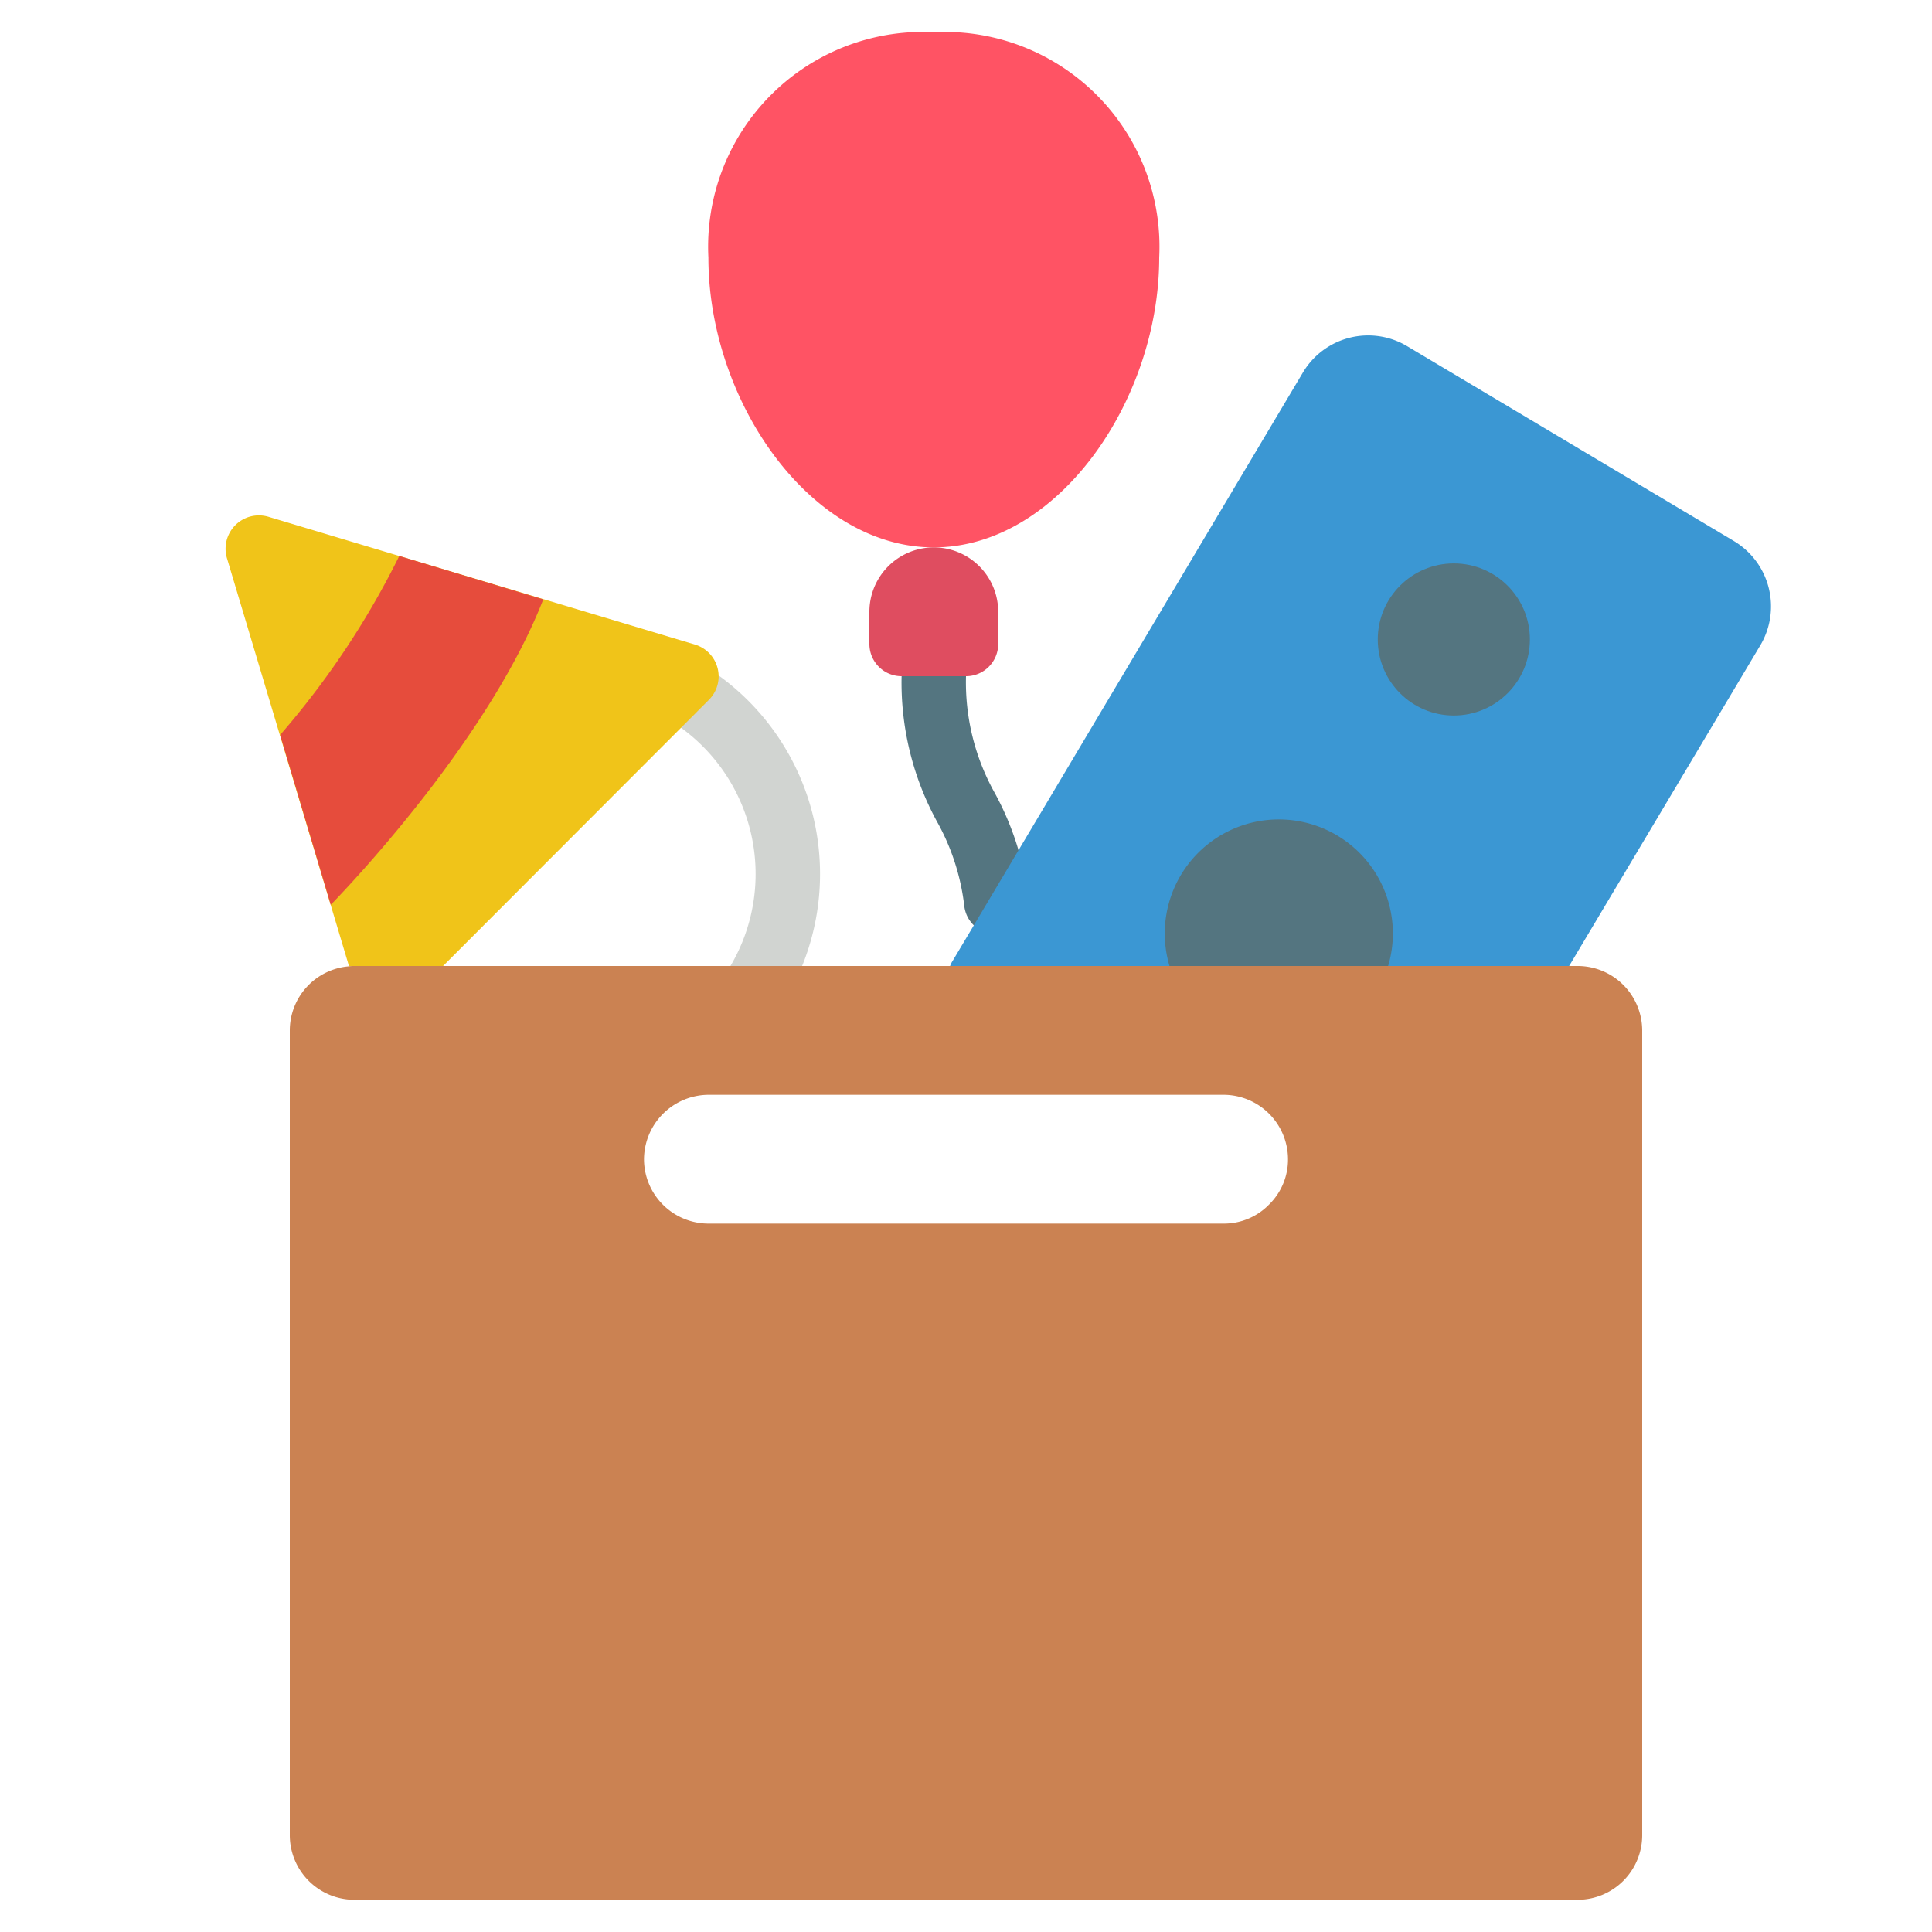 <svg xmlns="http://www.w3.org/2000/svg" version="1.1" xmlns:xlink="http://www.w3.org/1999/xlink" xmlns:svgjs="http://svgjs.com/svgjs" width="512" height="512" x="0" y="0" viewBox="0 0 60 60" style="enable-background:new 0 0 512 512" xml:space="preserve" class=""><g><path fill="#d1d4d1" d="m23.765 31.939-1.554-1.259a5.611 5.611 0 0 0-1.738-8.5l.927-1.772a7.61 7.61 0 0 1 2.365 11.532z" data-original="#d1d4d1"></path><path fill="#547580" d="M30.938 29.02a1 1 0 0 1-.992-.89 7.04 7.04 0 0 0-.844-2.61A9.014 9.014 0 0 1 28 21a1 1 0 0 1 2 0 7.04 7.04 0 0 0 .9 3.639 9.015 9.015 0 0 1 1.037 3.27 1 1 0 0 1-.884 1.105 1.037 1.037 0 0 1-.115.006z" data-original="#547580"></path><path fill="#f0c419" d="M22.01 21.74 13.76 30H11a.808.808 0 0 0-.16.01L7.05 17.34a1.035 1.035 0 0 1 1.29-1.29l13.25 3.97a1.031 1.031 0 0 1 .42 1.72z" data-original="#f0c419"></path><path fill="#e64c3c" d="M10.272 28.1c1.1-1.135 5.015-5.418 6.6-9.487L12.4 17.266a26.155 26.155 0 0 1-3.7 5.558z" data-original="#e64c3c"></path><path fill="#cb8252" d="M49 30H11a.808.808 0 0 0-.16.01A2 2 0 0 0 9 32v25a2.006 2.006 0 0 0 2 2h38a2.006 2.006 0 0 0 2-2V32a2.006 2.006 0 0 0-2-2zm-9.59 7.41A1.955 1.955 0 0 1 38 38H22a2.006 2.006 0 0 1-2-2 2.015 2.015 0 0 1 2-2h16a2.006 2.006 0 0 1 2 2 1.955 1.955 0 0 1-.59 1.41z" data-original="#cb8252"></path><path fill="#3b97d3" d="M29.506 30a.708.708 0 0 1 .083-.165l10.876-18.269a2.36 2.36 0 0 1 3.235-.815L53.844 16.8a2.365 2.365 0 0 1 .827 3.236L48.731 30z" data-original="#3b97d3"></path><circle cx="45.15" cy="19.859" r="2.362" fill="#547580" data-original="#547580"></circle><path fill="#547580" d="M43.11 30h-6.79a3.542 3.542 0 1 1 6.79 0z" data-original="#547580"></path><path fill="#ff5364" d="M36 8c0 4.418-3.134 9-7 9s-7-4.582-7-9a6.672 6.672 0 0 1 7-7 6.672 6.672 0 0 1 7 7z" data-original="#ff5364"></path><path fill="#df4d60" d="M30 21h-2a1 1 0 0 1-1-1v-1a2 2 0 0 1 4 0v1a1 1 0 0 1-1 1z" data-original="#df4d60"></path></g></svg>
